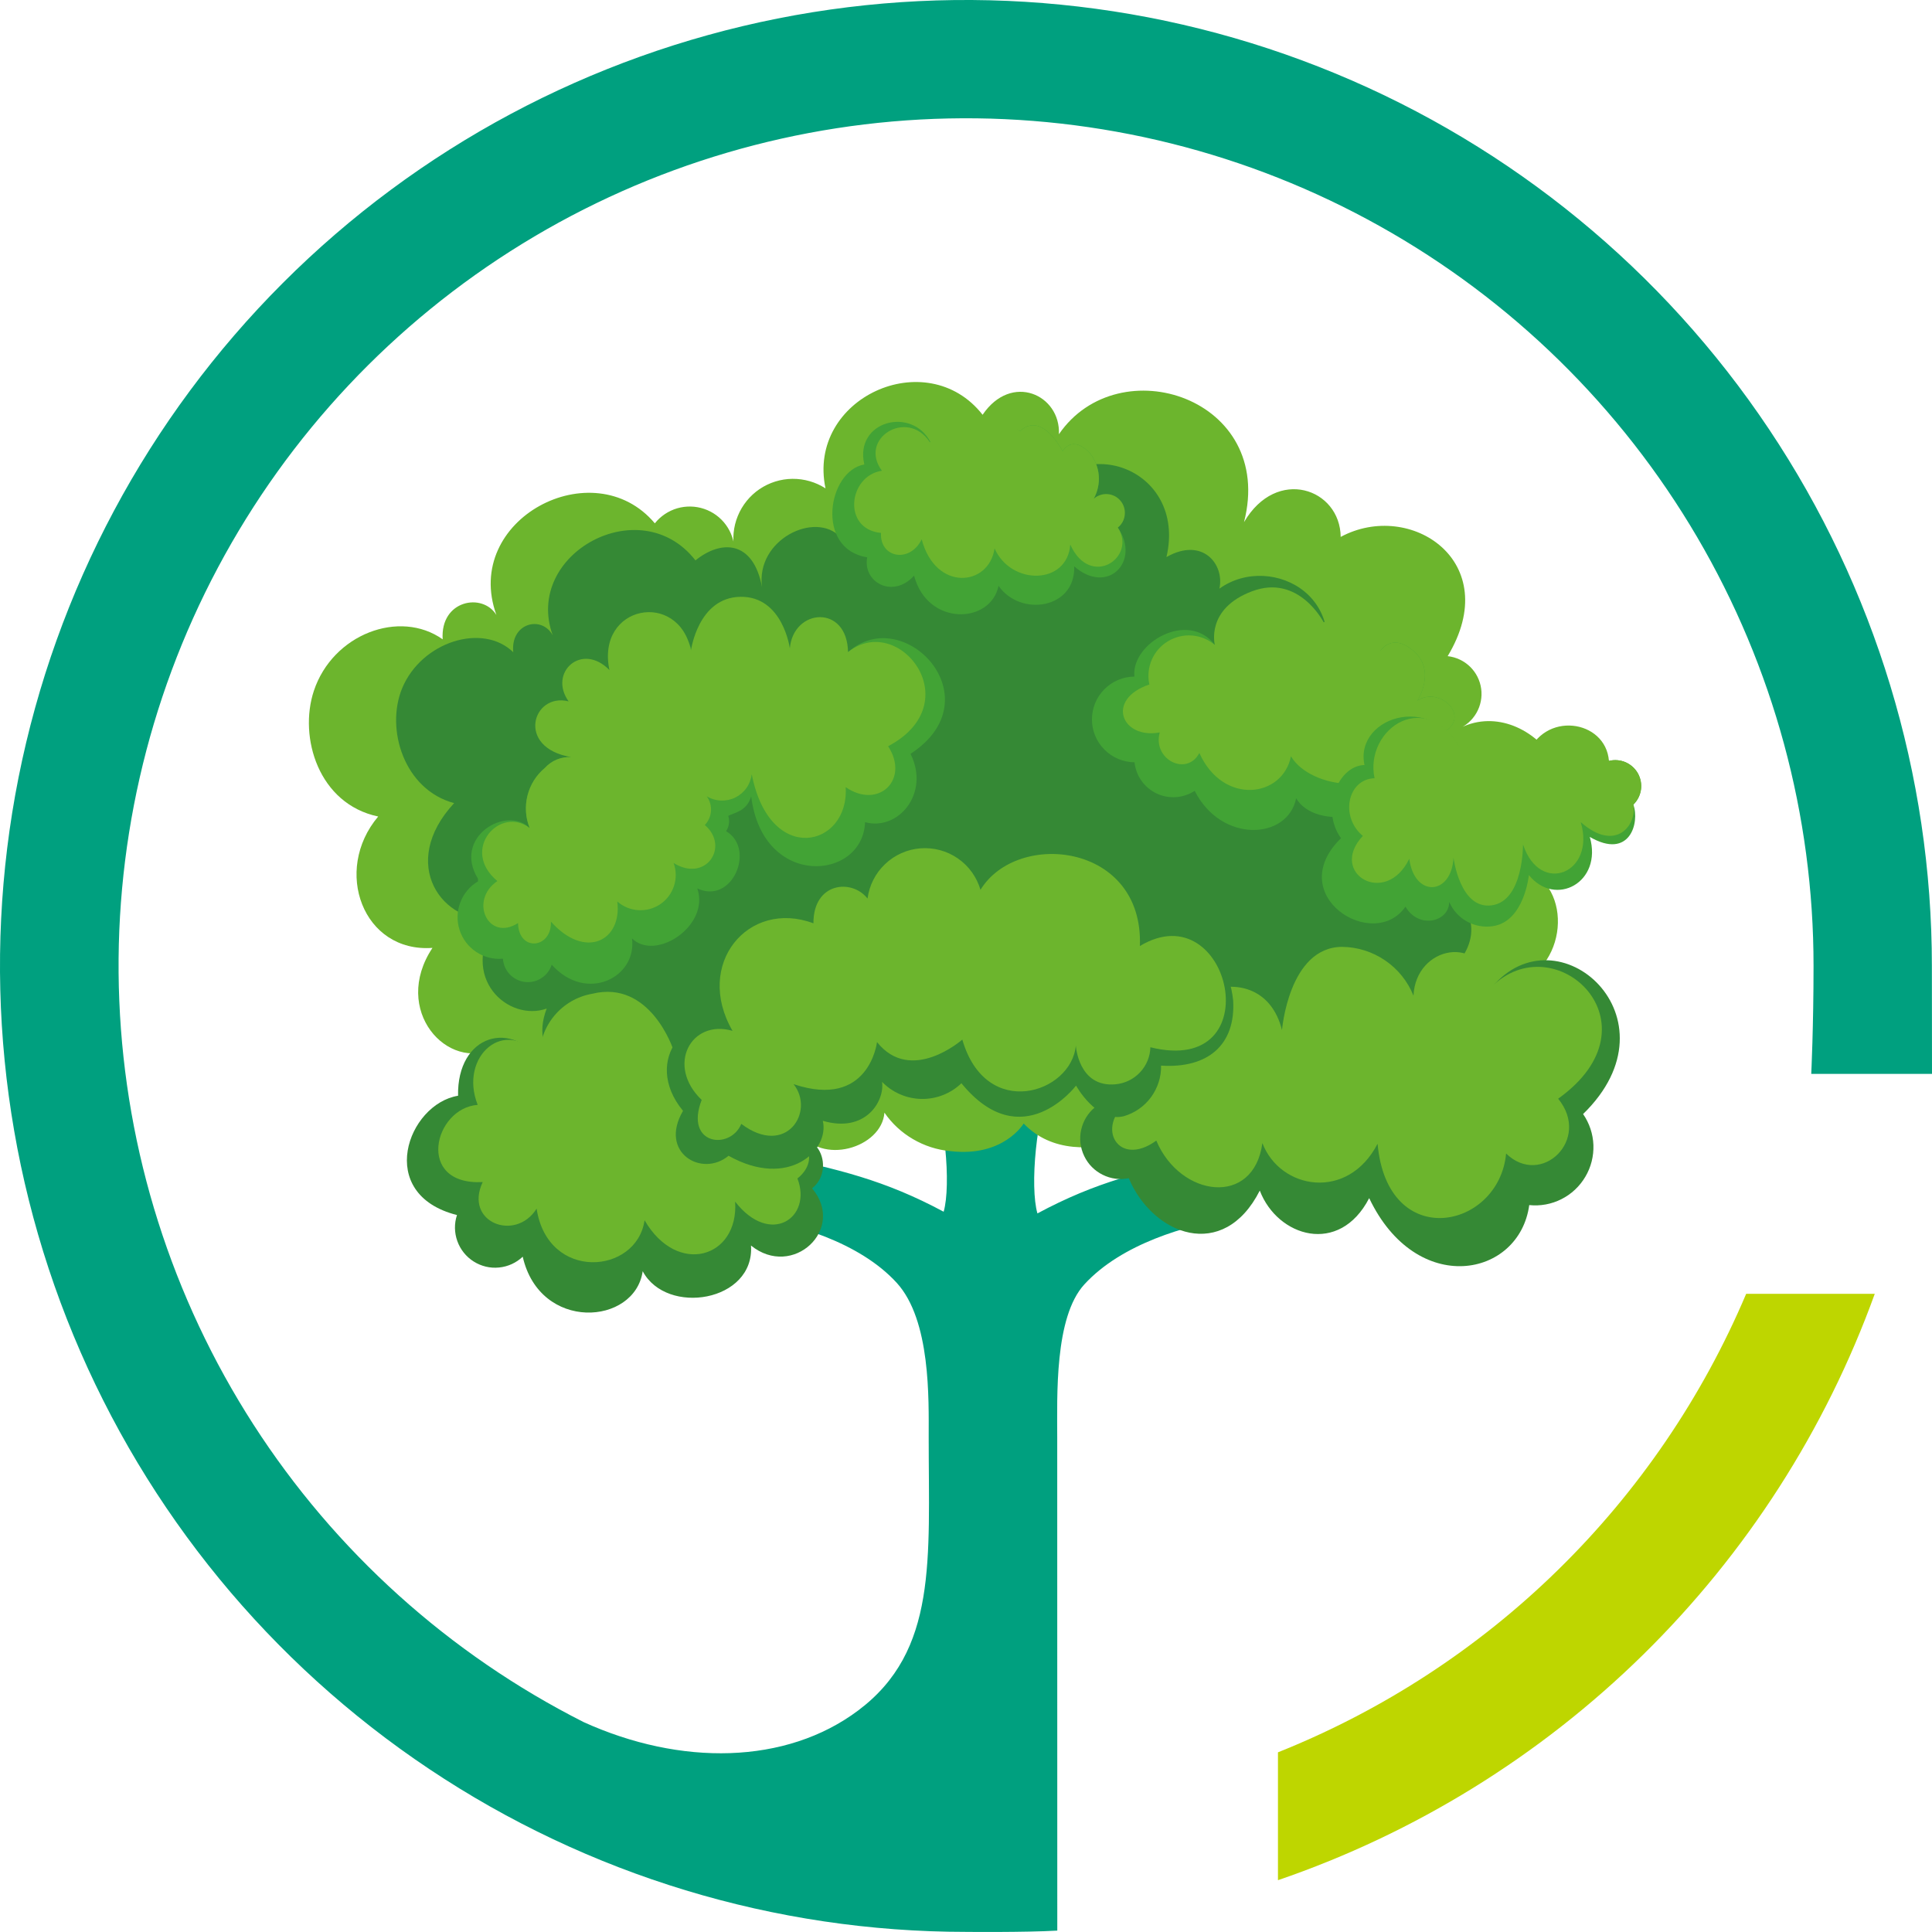 <svg width="32" height="32" viewBox="0 0 32 32" fill="none" xmlns="http://www.w3.org/2000/svg">
<path d="M28.922 21.43C28.195 23.146 27.136 24.7 25.805 26.003C24.474 27.307 22.897 28.333 21.167 29.024V31.142C23.436 30.365 25.502 29.089 27.213 27.409C28.924 25.728 30.236 23.685 31.052 21.43H28.922Z" fill="#BED600"/>
<path d="M31.998 15.999C31.998 12.835 31.059 9.741 29.301 7.11C27.544 4.479 25.045 2.429 22.121 1.218C19.198 0.007 15.981 -0.31 12.878 0.307C9.774 0.925 6.923 2.448 4.686 4.686C2.449 6.923 0.925 9.774 0.307 12.878C-0.31 15.981 0.007 19.198 1.218 22.121C2.429 25.045 4.479 27.543 7.11 29.301C9.741 31.059 12.835 31.998 15.999 31.998C16.002 31.998 16.97 32.008 17.512 31.977C17.512 31.96 17.511 25.216 17.511 23.814C17.511 23.125 17.462 21.818 17.96 21.274C18.585 20.591 19.673 20.296 20.341 20.186L20.087 19.152C18.923 19.388 18.151 19.578 17.183 20.098C17.057 19.657 17.155 18.477 17.444 17.79L15.369 17.763C15.658 18.45 15.755 19.63 15.63 20.07C14.662 19.551 13.89 19.361 12.726 19.124L12.472 20.159C13.14 20.269 14.228 20.564 14.852 21.247C15.419 21.867 15.382 23.181 15.382 23.801C15.382 25.834 15.532 27.343 14.214 28.331C13.016 29.229 11.272 29.252 9.666 28.523C7.438 27.396 5.55 25.695 4.198 23.595C2.847 21.496 2.079 19.073 1.976 16.578C1.872 14.084 2.436 11.606 3.609 9.402C4.782 7.197 6.522 5.346 8.65 4.038C10.777 2.73 13.215 2.014 15.711 1.962C18.208 1.91 20.673 2.526 22.852 3.745C25.032 4.963 26.847 6.742 28.11 8.896C29.373 11.05 30.039 13.502 30.038 15.999C30.038 17.006 30 17.787 30 17.787H32C32 17.787 31.998 17.002 31.998 15.999Z" fill="#00A07F"/>
<path d="M16.955 18.609C16.955 18.609 16.623 19.172 15.738 19.066C15.521 19.046 15.311 18.978 15.123 18.868C14.935 18.759 14.773 18.609 14.649 18.429C14.605 19.015 13.594 19.315 13.235 18.734C12.929 19.196 11.809 18.236 11.71 17.677C11.455 18.355 9.692 18.888 9.074 17.679C8.852 18.348 7.982 18.046 8.2 17.358C7.414 17.762 6.479 16.731 7.163 15.7C6.014 15.783 5.507 14.42 6.264 13.524C5.277 13.317 4.944 12.213 5.198 11.444C5.51 10.503 6.619 10.085 7.332 10.589C7.29 9.939 7.993 9.811 8.222 10.186C7.648 8.6 9.83 7.458 10.846 8.668C10.941 8.549 11.071 8.462 11.217 8.419C11.363 8.377 11.519 8.38 11.663 8.429C11.808 8.478 11.933 8.57 12.023 8.693C12.113 8.816 12.163 8.964 12.166 9.116C12.128 8.925 12.146 8.727 12.22 8.547C12.293 8.367 12.418 8.212 12.579 8.102C12.74 7.993 12.93 7.933 13.124 7.931C13.319 7.929 13.51 7.984 13.673 8.089C13.359 6.593 15.349 5.688 16.275 6.87C16.752 6.165 17.568 6.538 17.539 7.192C18.532 5.746 21.131 6.596 20.605 8.648C21.146 7.722 22.198 8.092 22.206 8.893C23.359 8.272 24.921 9.301 23.978 10.868C24.117 10.883 24.248 10.945 24.348 11.042C24.449 11.14 24.514 11.269 24.533 11.408C24.552 11.546 24.524 11.688 24.454 11.809C24.384 11.931 24.275 12.025 24.145 12.078C25.292 11.448 26.758 13.167 25.508 14.542C26.098 15.068 25.817 16.425 24.565 16.42C23.393 17.986 20.242 18.61 19.885 18.267C19.652 18.482 17.886 19.578 16.955 18.609" fill="#6CB52D"/>
<path d="M16.476 17.614C16.261 17.799 16.003 17.928 15.726 17.99C15.45 18.052 15.162 18.045 14.888 17.97C13.842 17.63 13.608 18.097 13.608 18.097C13.337 18.341 12.532 18.05 12.402 17.541C12.132 17.929 11.805 18.291 11.737 17.803C11.505 18.38 10.285 18.45 9.795 17.376C9.59 17.947 8.73 17.55 9.055 16.705C8.422 16.931 7.581 16.2 8.224 15.226C7.323 15.328 6.59 14.306 7.522 13.302C6.694 13.082 6.38 12.075 6.662 11.397C6.983 10.627 7.996 10.31 8.501 10.803C8.453 10.316 8.973 10.188 9.155 10.523C8.667 9.176 10.607 8.11 11.519 9.282C11.944 8.937 12.476 8.947 12.622 9.725C12.512 8.938 13.505 8.454 13.921 8.897C13.698 7.707 15.51 6.47 16.134 8.071C16.374 7.383 17.076 7.776 17.141 8.391C17.835 7.076 19.667 7.744 19.32 9.227C19.918 8.886 20.286 9.348 20.197 9.75C21.063 9.127 22.585 9.926 21.738 11.494C22.451 11.362 23.202 12.385 22.657 12.783C23.541 12.629 25.241 13.791 24.148 14.931C24.669 15.366 24.198 16.239 23.505 16.232C23.546 16.582 23.158 17.433 22.922 16.445C22.942 17.052 21.472 18.686 20.788 17.803C20.788 17.803 20.275 18.351 19.891 17.378C19.963 17.883 19.499 18.1 19.243 17.837C19.243 17.837 18.706 18.629 18.351 17.578C18.351 17.578 18.445 18.018 17.612 17.764C17.628 18.138 16.383 17.99 15.889 17.019" fill="#358935"/>
<path d="M16.352 10.606C16.351 10.562 16.351 10.536 16.351 10.536C16.352 10.558 16.353 10.582 16.352 10.606Z" fill="#00A07F"/>
<path d="M18.514 8.737C18.814 8.499 18.393 8.051 18.115 8.261C18.181 8.144 18.21 8.009 18.199 7.875C18.188 7.74 18.137 7.613 18.053 7.507C17.751 7.188 17.601 7.474 17.601 7.474C17.601 7.474 17.262 6.801 16.896 7.139C16.896 7.139 16.627 6.94 16.01 7.187C15.392 7.434 15.414 7.328 15.414 7.328C15.108 6.724 14.147 6.97 14.316 7.693C13.709 7.798 13.498 9.096 14.364 9.231C14.283 9.636 14.783 9.927 15.14 9.535C15.364 10.38 16.411 10.336 16.539 9.703C16.899 10.222 17.817 10.087 17.792 9.38C18.346 9.868 18.901 9.294 18.514 8.737" fill="#42A335"/>
<path d="M18.514 8.738C18.837 9.23 18.059 9.761 17.727 9.019C17.679 9.692 16.745 9.701 16.473 9.083C16.382 9.715 15.496 9.804 15.266 8.933C15.072 9.332 14.57 9.244 14.592 8.827C13.943 8.763 14.054 7.878 14.607 7.797C14.213 7.262 15.026 6.762 15.396 7.317C15.396 7.317 15.391 7.38 16.009 7.133C16.626 6.886 16.896 7.139 16.896 7.139C17.262 6.801 17.601 7.474 17.601 7.474C17.601 7.474 17.751 7.188 18.053 7.507C18.137 7.613 18.188 7.741 18.199 7.875C18.21 8.009 18.18 8.144 18.115 8.262C18.146 8.234 18.182 8.213 18.221 8.2C18.261 8.186 18.302 8.181 18.344 8.184C18.385 8.187 18.426 8.198 18.463 8.217C18.5 8.236 18.532 8.262 18.559 8.294C18.586 8.326 18.606 8.363 18.618 8.403C18.63 8.442 18.634 8.484 18.63 8.525C18.626 8.567 18.614 8.607 18.594 8.643C18.574 8.68 18.547 8.712 18.514 8.738Z" fill="#6CB52D"/>
<path d="M23.956 12.101C24.337 11.832 23.83 11.367 23.476 11.605C23.476 11.605 23.79 11.126 23.426 10.795C23.062 10.464 22.865 10.778 22.865 10.778C22.865 10.778 22.468 10.067 22.001 10.446C22.001 10.446 21.555 9.501 20.779 9.792C20.003 10.083 20.122 10.682 20.122 10.682C19.68 10.1 18.733 10.652 18.789 11.206C18.601 11.208 18.422 11.284 18.291 11.417C18.159 11.55 18.086 11.73 18.086 11.917C18.086 12.104 18.161 12.284 18.293 12.416C18.425 12.549 18.604 12.624 18.791 12.626C18.803 12.736 18.842 12.841 18.906 12.931C18.97 13.022 19.056 13.094 19.156 13.142C19.256 13.19 19.367 13.21 19.478 13.203C19.588 13.195 19.695 13.159 19.788 13.099C20.233 13.977 21.333 13.907 21.468 13.222C21.795 13.775 23.079 13.554 23.048 12.849C23.64 13.369 24.438 12.596 23.956 12.101" fill="#42A335"/>
<path d="M23.957 12.101C24.338 11.832 23.831 11.367 23.477 11.605C23.477 11.605 23.79 11.126 23.426 10.795C23.062 10.464 22.866 10.778 22.866 10.778C22.866 10.778 22.771 9.844 21.924 10.308C21.924 10.308 21.515 9.501 20.739 9.793C19.963 10.084 20.122 10.682 20.122 10.682C20.015 10.592 19.883 10.537 19.743 10.526C19.604 10.515 19.465 10.549 19.345 10.621C19.225 10.693 19.131 10.801 19.076 10.929C19.021 11.058 19.007 11.2 19.037 11.337C18.305 11.585 18.579 12.249 19.209 12.131C19.086 12.58 19.657 12.867 19.865 12.472C20.259 13.346 21.248 13.211 21.382 12.526C21.709 13.079 22.988 13.195 22.956 12.49C23.548 13.01 24.438 12.596 23.957 12.101" fill="#6CB52D"/>
<path d="M23.279 15.017C22.752 15.778 21.244 14.832 22.211 13.883C21.872 13.415 22.151 12.684 22.6 12.671C22.423 11.853 23.849 11.398 24.281 12.618C24.521 11.954 25.12 12.157 25.34 12.638C25.632 11.812 26.358 12.017 26.649 12.603C26.74 12.58 26.837 12.588 26.924 12.625C27.011 12.663 27.083 12.728 27.129 12.81C27.175 12.893 27.192 12.988 27.179 13.082C27.165 13.175 27.121 13.261 27.053 13.327C27.163 13.624 26.994 14.246 26.332 13.862C26.549 14.618 25.759 15.034 25.323 14.494C25.323 14.494 25.248 15.268 24.721 15.341C24.573 15.362 24.423 15.333 24.294 15.261C24.164 15.188 24.062 15.074 24.003 14.938C24.005 15.267 23.5 15.398 23.279 15.017Z" fill="#42A335"/>
<path d="M23.342 14.224C22.952 15.032 21.994 14.463 22.573 13.845C22.19 13.529 22.319 12.903 22.767 12.89C22.591 12.072 23.658 11.323 24.249 12.5C24.409 11.948 25.336 12.112 25.292 12.524C25.559 11.764 26.596 11.915 26.649 12.603C26.741 12.58 26.838 12.588 26.924 12.625C27.011 12.663 27.083 12.728 27.129 12.81C27.175 12.893 27.193 12.988 27.179 13.082C27.165 13.175 27.121 13.261 27.053 13.327C27.117 13.662 26.763 14.13 26.182 13.617C26.435 14.461 25.506 14.842 25.226 13.986C25.226 13.986 25.235 14.924 24.708 14.995C24.18 15.067 24.075 14.207 24.075 14.207C24.04 14.835 23.427 14.871 23.342 14.224" fill="#6CB52D"/>
<path d="M7.916 14.553C7.493 13.864 8.39 13.332 8.773 13.715C8.704 13.544 8.692 13.355 8.737 13.176C8.782 12.998 8.882 12.838 9.024 12.72C9.079 12.659 9.147 12.611 9.223 12.58C9.299 12.549 9.381 12.535 9.463 12.539C9.444 12.496 9.428 12.453 9.413 12.407C8.995 12.444 8.824 11.586 9.412 11.666C9.519 11.537 9.659 11.441 9.817 11.388C9.976 11.336 10.146 11.329 10.308 11.369C10.451 10.444 11.319 9.892 11.503 10.962C11.503 10.962 11.583 9.854 12.241 9.966C12.899 10.079 13.024 10.933 13.024 10.933C13.024 10.933 13.577 9.562 14.046 10.801C14.969 9.973 16.484 11.571 15.081 12.486C15.408 13.139 14.879 13.768 14.328 13.618C14.293 14.586 12.632 14.728 12.442 13.191C12.366 13.445 12.151 13.461 12.062 13.514C12.076 13.556 12.079 13.601 12.073 13.645C12.067 13.688 12.051 13.73 12.026 13.767C12.52 14.055 12.132 14.99 11.549 14.715C11.763 15.33 10.862 15.93 10.468 15.543C10.553 16.192 9.71 16.617 9.138 15.978C9.109 16.07 9.049 16.149 8.967 16.201C8.886 16.254 8.789 16.276 8.693 16.264C8.597 16.252 8.509 16.207 8.442 16.137C8.376 16.067 8.336 15.976 8.33 15.879C8.174 15.893 8.018 15.854 7.888 15.767C7.757 15.681 7.66 15.552 7.612 15.403C7.564 15.254 7.568 15.093 7.624 14.947C7.68 14.8 7.783 14.677 7.918 14.598" fill="#42A335"/>
<path d="M8.238 14.593C7.613 14.072 8.286 13.338 8.773 13.715C8.704 13.544 8.692 13.355 8.737 13.176C8.782 12.998 8.882 12.838 9.024 12.72C9.079 12.659 9.147 12.611 9.223 12.58C9.299 12.549 9.381 12.535 9.463 12.54C8.536 12.388 8.821 11.465 9.418 11.617C9.078 11.141 9.634 10.628 10.094 11.098C9.869 10.022 11.238 9.765 11.445 10.773C11.445 10.773 11.561 9.896 12.264 9.885C12.967 9.874 13.082 10.738 13.082 10.738C13.142 10.073 14.033 10.006 14.046 10.801C14.886 10.129 16.067 11.642 14.71 12.36C15.069 12.911 14.553 13.412 14.007 13.038C14.07 14.027 12.752 14.36 12.451 12.823C12.441 12.905 12.411 12.984 12.364 13.051C12.316 13.119 12.252 13.173 12.178 13.21C12.104 13.246 12.022 13.263 11.939 13.259C11.857 13.256 11.776 13.232 11.706 13.189C11.757 13.26 11.782 13.346 11.776 13.433C11.77 13.52 11.734 13.602 11.674 13.665C12.091 14.021 11.691 14.625 11.157 14.294C11.202 14.416 11.204 14.549 11.164 14.672C11.125 14.795 11.045 14.902 10.938 14.975C10.831 15.048 10.703 15.083 10.573 15.075C10.444 15.067 10.321 15.017 10.224 14.931C10.308 15.579 9.696 15.904 9.125 15.265C9.141 15.712 8.591 15.773 8.58 15.289C8.088 15.604 7.763 14.916 8.238 14.593" fill="#6CB52D"/>
<path d="M13.451 19.683C13.876 19.344 13.497 18.524 12.883 19.007C12.883 19.007 13.224 18.388 12.796 17.935C12.367 17.481 12.154 17.888 12.154 17.888C12.154 17.888 11.672 16.931 11.152 17.412C11.152 17.412 10.608 16.143 9.731 16.494C9.494 16.569 9.292 16.725 9.16 16.935C9.029 17.145 8.976 17.395 9.011 17.64C8.486 16.853 7.567 17.14 7.587 18.149C6.751 18.286 6.204 19.78 7.569 20.125C7.522 20.266 7.525 20.418 7.575 20.557C7.625 20.696 7.72 20.815 7.845 20.894C7.97 20.973 8.117 21.009 8.265 20.994C8.412 20.98 8.55 20.917 8.658 20.815C8.942 22.063 10.516 21.953 10.645 21.055C11.04 21.799 12.501 21.562 12.439 20.63C13.129 21.188 14.019 20.358 13.451 19.683" fill="#358935"/>
<path d="M13.208 19.519C13.634 19.181 13.278 18.674 12.882 18.975C12.882 18.975 13.223 18.355 12.794 17.903C12.365 17.449 12.153 17.856 12.153 17.856C12.153 17.856 11.671 16.899 11.15 17.38C11.15 17.38 10.771 16.222 9.808 16.46C9.562 16.503 9.339 16.633 9.18 16.825C9.021 17.017 8.934 17.259 8.937 17.509C8.373 16.817 7.593 17.496 7.912 18.3C7.184 18.353 6.878 19.636 7.995 19.579C7.681 20.246 8.538 20.577 8.888 20.019C9.073 21.231 10.547 21.109 10.676 20.211C11.217 21.145 12.239 20.835 12.176 19.903C12.759 20.652 13.459 20.168 13.208 19.519" fill="#6CB52D"/>
<path d="M24.707 16.357C25.791 15.04 27.857 16.861 26.221 18.452C26.326 18.604 26.385 18.782 26.392 18.966C26.398 19.151 26.352 19.333 26.258 19.491C26.164 19.65 26.027 19.779 25.862 19.862C25.698 19.945 25.513 19.979 25.329 19.96C25.166 21.161 23.463 21.492 22.678 19.845C22.184 20.801 21.16 20.489 20.866 19.72C20.262 20.91 19.093 20.457 18.696 19.515C18.55 19.545 18.398 19.525 18.264 19.458C18.13 19.392 18.022 19.283 17.958 19.148C17.893 19.013 17.875 18.861 17.907 18.715C17.939 18.569 18.018 18.438 18.133 18.342C17.873 17.784 18.572 16.774 19.482 17.659C18.843 16.522 20.909 15.831 21.249 17.179C21.249 17.179 21.344 15.938 22.227 15.933C22.469 15.922 22.71 15.979 22.922 16.096C23.135 16.213 23.311 16.387 23.431 16.598C23.431 16.598 24.061 15.161 24.696 16.37" fill="#358935"/>
<path d="M24.697 16.353C25.749 15.29 27.543 16.956 25.808 18.198C26.361 18.872 25.527 19.672 24.946 19.106C24.828 20.366 22.978 20.746 22.817 18.944C22.323 19.899 21.203 19.703 20.909 18.933C20.767 19.994 19.548 19.834 19.152 18.892C18.526 19.348 18.135 18.671 18.679 18.249C18.514 17.914 18.502 16.652 19.407 17.509C19.015 16.498 20.894 15.713 21.234 17.061C21.234 17.061 21.346 15.688 22.228 15.683C22.483 15.685 22.732 15.764 22.943 15.908C23.154 16.052 23.317 16.255 23.412 16.492C23.447 15.664 24.542 15.456 24.697 16.353" fill="#6CB52D"/>
<path d="M18.857 15.698C19.446 15.386 20.317 15.55 20.425 16.57C20.468 17.3 20.013 17.7 19.231 17.65C19.235 17.838 19.175 18.023 19.063 18.175C18.951 18.327 18.791 18.437 18.61 18.489C18.159 18.595 17.823 17.981 17.823 17.981C17.823 17.981 16.925 19.168 15.924 17.942C15.747 18.113 15.509 18.206 15.262 18.202C15.016 18.197 14.781 18.096 14.61 17.919C14.654 18.243 14.334 18.772 13.628 18.564C13.744 19.049 13.063 19.702 12.067 19.143C11.628 19.51 10.907 19.092 11.313 18.399C10.614 17.555 11.415 16.622 12.199 17.103C11.928 15.931 12.499 14.831 13.548 15.67C13.54 14.856 14.13 15.064 14.388 15.398C14.411 14.257 15.908 14.22 16.174 15.17C16.439 14.094 18.573 13.851 18.879 15.582" fill="#358935"/>
<path d="M18.88 15.669C20.378 14.768 21.069 17.845 19.054 17.346C19.05 17.5 18.989 17.648 18.883 17.761C18.777 17.874 18.634 17.944 18.479 17.959C17.86 18.018 17.819 17.317 17.819 17.317C17.75 18.106 16.331 18.574 15.939 17.219C15.939 17.219 15.089 17.967 14.526 17.26C14.526 17.26 14.398 18.377 13.144 17.957C13.504 18.407 13.025 19.176 12.278 18.615C12.097 19.054 11.332 18.969 11.622 18.218C11.027 17.649 11.444 16.875 12.133 17.074C11.493 15.969 12.395 14.889 13.473 15.293C13.469 14.613 14.111 14.55 14.369 14.883C14.398 14.665 14.5 14.463 14.66 14.312C14.819 14.16 15.026 14.068 15.245 14.051C15.465 14.034 15.684 14.093 15.865 14.218C16.046 14.343 16.178 14.527 16.24 14.738C16.849 13.742 18.944 13.966 18.88 15.669" fill="#6CB52D"/>
</svg>
